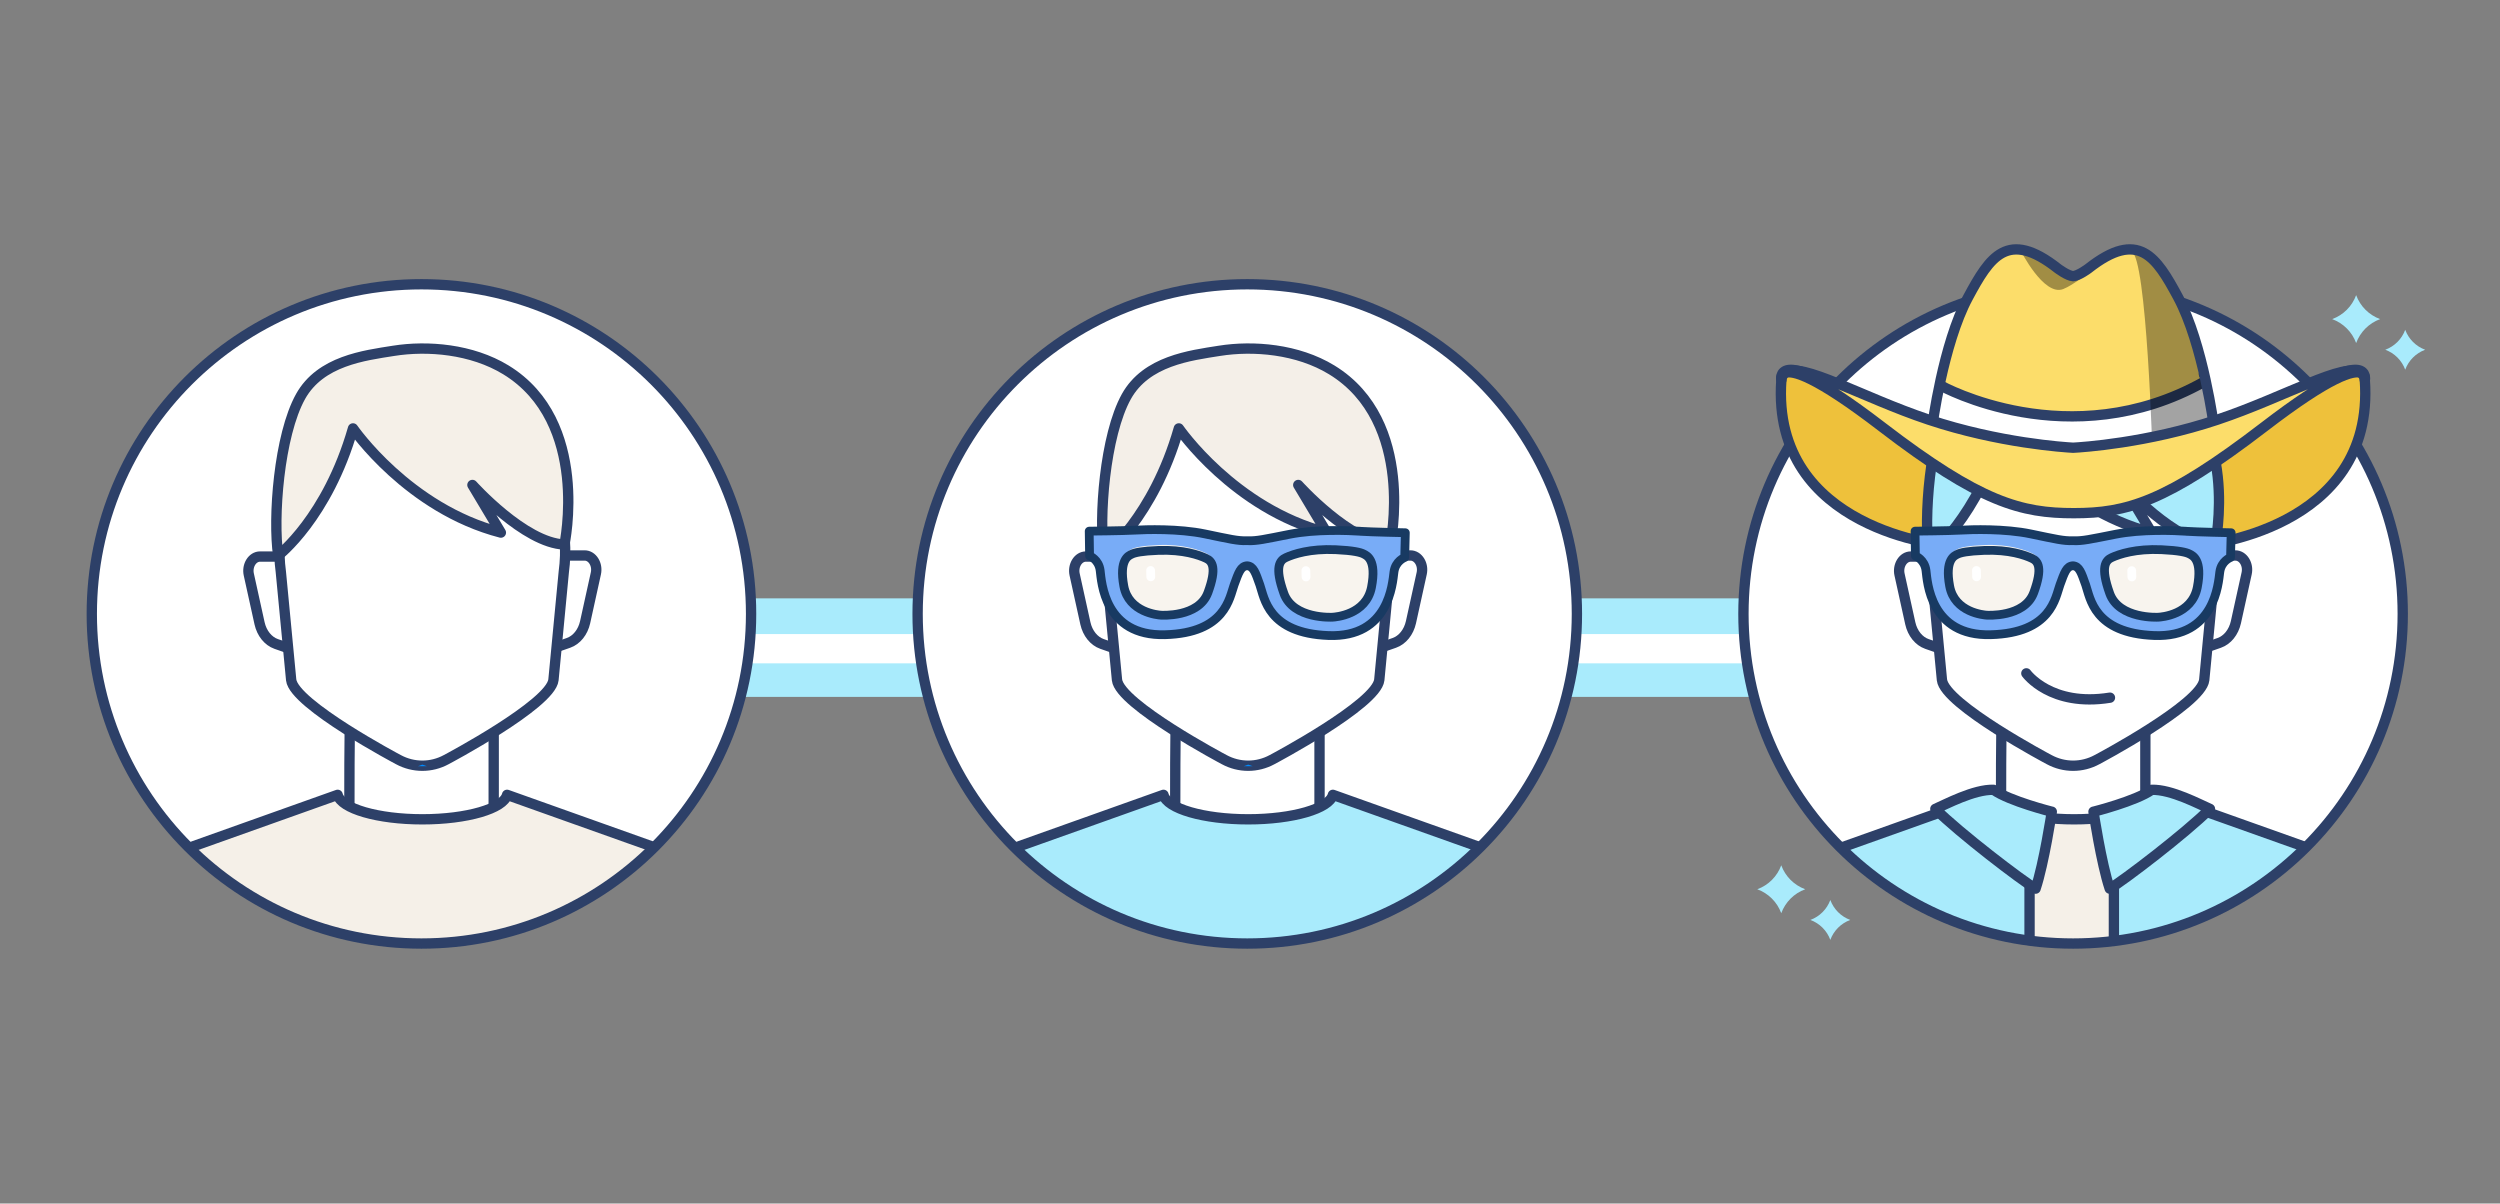 <?xml version="1.0" encoding="UTF-8"?>
<svg xmlns="http://www.w3.org/2000/svg" xmlns:xlink="http://www.w3.org/1999/xlink" viewBox="0 0 484 233">
  <rect x="0" y="0" width="484" height="233" fill="#808080" stroke="none"/>
  <defs>
    <style>
      .cls-1, .cls-2, .cls-3, .cls-4 {
        fill: none;
      }

      .cls-2, .cls-5, .cls-6, .cls-7, .cls-8, .cls-9, .cls-10, .cls-3, .cls-11, .cls-4 {
        stroke-linecap: round;
        stroke-linejoin: round;
      }

      .cls-2, .cls-3, .cls-11 {
        stroke-width: 1.7px;
      }

      .cls-2, .cls-11 {
        stroke: #183a62;
      }

      .cls-5, .cls-6, .cls-7, .cls-8, .cls-9, .cls-10, .cls-4 {
        stroke: #2d4068;
        stroke-width: 2px;
      }

      .cls-5, .cls-12 {
        fill: #fcdd6a;
      }

      .cls-6, .cls-13 {
        fill: #fff;
      }

      .cls-7 {
        fill: #f4efe8;
      }

      .cls-14 {
        fill: #008bff;
      }

      .cls-8 {
        fill: #eec13b;
      }

      .cls-15 {
        isolation: isolate;
      }

      .cls-9, .cls-16 {
        fill: #a9ebfc;
      }

      .cls-17 {
        clip-path: url(#clippath-4);
      }

      .cls-18 {
        clip-path: url(#clippath-2);
      }

      .cls-19 {
        clip-path: url(#clippath-7);
      }

      .cls-20 {
        clip-path: url(#clippath-6);
      }

      .cls-10 {
        fill: #f5f0e8;
      }

      .cls-3 {
        stroke: #fff;
      }

      .cls-11 {
        fill: #78acf7;
      }

      .cls-21 {
        fill: #f8f4ee;
      }

      .cls-22 {
        fill: #a9ebfc;
      }

      .cls-23 {
        mix-blend-mode: overlay;
        opacity: .36;
      }

      .cls-24 {
        clip-path: url(#clippath);
      }
    </style>
    <clipPath id="clippath">
      <circle class="cls-6" cx="81.59" cy="118.85" r="63.82"/>
    </clipPath>
    <clipPath id="clippath-2">
      <circle class="cls-6" cx="241.47" cy="118.85" r="63.82"/>
    </clipPath>
    <clipPath id="clippath-4">
      <circle class="cls-1" cx="401.35" cy="118.85" r="63.82"/>
    </clipPath>
    <clipPath id="clippath-6">
      <path class="cls-9" d="M417.94,153.88c-.66,2.65-7.75,4.74-16.4,4.74s-15.74-2.09-16.4-4.74l-46.98,16.74,24.21,36.55h78.34l24.21-36.55-46.98-16.74Z"/>
    </clipPath>
    <clipPath id="clippath-7">
      <path class="cls-5" d="M421.68,57.56c-4.22-7.85-7.65-13.23-17.38-5.57,0,0-1.87,1.4-2.95,1.48-1.08-.07-2.95-1.48-2.95-1.48-9.73-7.66-13.16-2.28-17.38,5.57-4.87,9.05-6.95,25.07-6.95,25.07,1.29,7.77,24.2,8.19,27.11,8.21h0s.07,0,.17,0c.1,0,.17,0,.17,0h0c2.91-.02,25.82-.44,27.11-8.21,0,0-2.09-16.02-6.95-25.07Z"/>
    </clipPath>
  </defs>
  <g class="cls-15">
    <g id="Layer_2">
      <g>
        <g>
          <path class="cls-16" d="M376.64,134.87H111.96c-6.59,0-11.93-4.25-11.93-9.49s5.34-9.49,11.93-9.49h264.68c6.59,0,11.93,4.25,11.93,9.49s-5.34,9.49-11.93,9.49Z"/>
          <path class="cls-16" d="M376.64,134.87H111.96c-6.59,0-11.93-4.25-11.93-9.49s5.34-9.49,11.93-9.49h264.68c6.59,0,11.93,4.25,11.93,9.49s-5.34,9.49-11.93,9.49Z"/>
        </g>
        <path class="cls-13" d="M374.22,128.42H109.55c-3.29,0-5.96-1.27-5.96-2.83s2.67-2.83,5.96-2.83h264.68c3.29,0,5.96,1.27,5.96,2.83s-2.67,2.83-5.96,2.83Z"/>
        <g>
          <circle class="cls-13" cx="81.59" cy="118.85" r="63.82"/>
          <g class="cls-24">
            <g>
              <path class="cls-13" d="M95.58,159.19s-12.45,6.96-27.83,0c-.25-.11,0-22.68,0-22.68h27.83v22.68Z"/>
              <path class="cls-4" d="M95.58,159.19s-12.45,6.96-27.83,0c-.25-.11,0-22.68,0-22.68h27.83v22.68Z"/>
            </g>
            <g>
              <g>
                <path class="cls-6" d="M109.06,107.54h4.13c1.48,0,2.56,1.73,2.17,3.48l-2.08,9.44c-.43,1.93-1.65,3.45-3.22,4l-2.64.92"/>
                <path class="cls-6" d="M54.47,107.75h-4.13c-1.48,0-2.56,1.73-2.17,3.48l2.08,9.44c.43,1.93,1.65,3.45,3.22,4l2.64.92"/>
              </g>
              <path class="cls-6" d="M81.76,78.39c-.38,0-.76,0-1.14.01-16.29.37-28.51,15.61-26.25,32.32l2,20.91c.53,4.74,20.75,15.43,20.75,15.43,2.91,1.58,6.38,1.58,9.28,0,0,0,20.22-10.69,20.75-15.43l2-20.91c2.26-16.69-9.93-31.88-26.2-32.32-.39-.01-.79-.02-1.19-.02Z"/>
              <path class="cls-10" d="M68.34,82.94s10.66,15.51,28.63,20.17l-5.51-9.22s10.07,11.25,17.81,11.53c0,0,5.11-23.78-11.34-33.82-6.61-4.03-15.14-4.73-21.74-3.68-5.67.9-14.14,1.93-18,8.84-4.2,7.55-5.38,23.54-4.33,30.79,0,0,9.52-7.31,14.48-24.6"/>
            </g>
            <g>
              <path class="cls-14" d="M81.77,148.33c.29,0,.57,0,.85,0l-.85-.3-.85.3c.28,0,.57,0,.85,0Z"/>
              <path class="cls-10" d="M98.17,153.88c-.66,2.65-7.75,4.74-16.4,4.74s-15.74-2.09-16.4-4.74l-46.98,16.74,24.21,36.55h78.34l24.21-36.55-46.98-16.74Z"/>
            </g>
          </g>
          <circle class="cls-4" cx="81.59" cy="118.85" r="63.82"/>
        </g>
        <g>
          <g>
            <circle class="cls-13" cx="241.47" cy="118.85" r="63.82"/>
            <g class="cls-18">
              <g>
                <path class="cls-13" d="M255.46,159.19s-12.45,6.96-27.83,0c-.25-.11,0-22.68,0-22.68h27.83v22.68Z"/>
                <path class="cls-4" d="M255.46,159.19s-12.45,6.96-27.83,0c-.25-.11,0-22.68,0-22.68h27.83v22.68Z"/>
              </g>
              <g>
                <g>
                  <path class="cls-6" d="M268.94,107.54h4.13c1.48,0,2.56,1.73,2.17,3.48l-2.08,9.44c-.43,1.93-1.65,3.45-3.22,4l-2.64.92"/>
                  <path class="cls-6" d="M214.35,107.75h-4.13c-1.48,0-2.56,1.73-2.17,3.48l2.08,9.44c.43,1.93,1.65,3.45,3.22,4l2.64.92"/>
                </g>
                <path class="cls-6" d="M241.64,78.39c-.38,0-.76,0-1.14.01-16.29.37-28.51,15.61-26.25,32.32l2,20.91c.53,4.74,20.75,15.43,20.75,15.43,2.91,1.58,6.38,1.58,9.28,0,0,0,20.22-10.69,20.75-15.43l2-20.91c2.26-16.69-9.93-31.88-26.2-32.32-.39-.01-.79-.02-1.19-.02Z"/>
                <path class="cls-7" d="M228.22,82.94s10.66,15.51,28.63,20.17l-5.51-9.22s10.07,11.25,17.81,11.53c0,0,5.11-23.78-11.34-33.82-6.61-4.03-15.14-4.73-21.74-3.68-5.67.9-14.14,1.93-18,8.84-4.2,7.55-5.38,23.54-4.33,30.79,0,0,9.52-7.31,14.48-24.6"/>
              </g>
              <g>
                <path class="cls-14" d="M241.65,148.33c.29,0,.57,0,.85,0l-.85-.3-.85.3c.28,0,.57,0,.85,0Z"/>
                <path class="cls-9" d="M258.05,153.88c-.66,2.65-7.75,4.74-16.4,4.74s-15.74-2.09-16.4-4.74l-46.98,16.74,24.21,36.55h78.34l24.21-36.55-46.98-16.74Z"/>
              </g>
            </g>
            <circle class="cls-4" cx="241.47" cy="118.85" r="63.82"/>
          </g>
          <g>
            <path class="cls-1" d="M271.95,107.92s-1.79.65-2.08,2.81c-.29,2.16-.91,12.74-12.66,12.3-11.75-.44-12.42-7.3-13.3-9.8-.85-2.4-1.23-3.61-2.47-3.71-1.24.08-1.64,1.29-2.51,3.68-.9,2.49-1.64,9.35-13.4,9.67-11.75.32-12.26-10.26-12.54-12.43-.27-2.16-2.05-2.83-2.05-2.83l-.07-4.79s6.53-.06,8.75-.19c2.21-.13,8.61-.33,13.67.73,4.9,1.02,6.34,1.37,8.08,1.32h0s.06,0,.1,0c.03,0,.06,0,.09,0h0c1.74.08,3.19-.26,8.09-1.23,5.08-1.01,11.47-.74,13.68-.59,2.21.15,8.74.28,8.74.28l-.12,4.79"/>
            <path class="cls-11" d="M263.33,102.85c-2.21-.15-8.6-.42-13.68.59-4.91.97-6.35,1.31-8.09,1.24h0s-.06,0-.09,0c-.03,0-.06,0-.1,0h0c-1.74.06-3.18-.29-8.08-1.31-5.07-1.06-11.47-.86-13.67-.73-2.21.13-8.75.19-8.75.19l.07,4.79s1.78.67,2.05,2.83c.27,2.16.78,12.74,12.54,12.43,11.75-.32,12.49-7.18,13.4-9.67.87-2.39,1.27-3.6,2.51-3.68,1.24.09,1.62,1.31,2.47,3.71.88,2.5,1.55,9.36,13.3,9.8,11.75.43,12.37-10.14,12.66-12.3.29-2.16,2.08-2.81,2.08-2.81l.12-4.79s-6.53-.13-8.74-.28Z"/>
            <path class="cls-21" d="M248.66,107.34c1.44-.67,4.67-1.78,9.71-1.55,3.41.16,4.85.52,5.45.84.61.32,2.57,1.11,1.52,6.57-1.05,5.46-7.04,5.89-7.6,5.92,0,0-7.66.46-9.49-4.73-1.83-5.19-.82-6.49.42-7.06"/>
            <path class="cls-21" d="M233.63,107.16c-1.38-.68-4.46-1.83-9.31-1.64-3.27.13-4.66.47-5.24.79-.58.32-2.48,1.09-1.52,6.56.95,5.47,6.7,5.96,7.25,6,0,0,7.35.53,9.16-4.64,1.81-5.17.85-6.48-.33-7.06"/>
            <path class="cls-3" d="M222.79,111.67s-.07-2.79,0,0"/>
            <path class="cls-3" d="M252.85,111.7s-.07-2.79,0,0"/>
            <path class="cls-2" d="M233.85,114.74c-1.79,4.86-9.09,4.36-9.09,4.36-.54-.04-6.25-.5-7.19-5.64-.95-5.14.93-5.87,1.51-6.16.58-.3,1.95-.62,5.2-.74,4.81-.17,7.87.9,9.24,1.55,1.17.55,2.12,1.78.33,6.64"/>
            <path class="cls-2" d="M248.55,114.85c-1.82-5.08-.81-6.36.41-6.91,1.43-.65,4.64-1.75,9.64-1.52,3.39.16,4.81.51,5.41.83.6.32,2.55,1.09,1.51,6.44-1.04,5.35-6.99,5.77-7.55,5.8,0,0-7.61.45-9.42-4.63"/>
          </g>
        </g>
        <g>
          <circle class="cls-13" cx="401.35" cy="118.85" r="63.82"/>
          <g class="cls-17">
            <g>
              <path class="cls-13" d="M415.34,159.19s-12.45,6.96-27.83,0c-.25-.11,0-22.68,0-22.68h27.83v22.68Z"/>
              <path class="cls-4" d="M415.34,159.19s-12.45,6.96-27.83,0c-.25-.11,0-22.68,0-22.68h27.83v22.68Z"/>
            </g>
            <g>
              <path class="cls-14" d="M401.53,148.33c.29,0,.57,0,.85,0l-.85-.3-.85.3c.28,0,.57,0,.85,0Z"/>
              <g>
                <path class="cls-16" d="M417.94,153.88c-.66,2.65-7.75,4.74-16.4,4.74s-15.74-2.09-16.4-4.74l-46.98,16.74,24.21,36.55h78.34l24.21-36.55-46.98-16.74Z"/>
                <g class="cls-20">
                  <rect class="cls-10" x="392.92" y="157.86" width="16.33" height="50.47"/>
                </g>
                <path class="cls-4" d="M417.94,153.88c-.66,2.65-7.75,4.74-16.4,4.74s-15.74-2.09-16.4-4.74l-46.98,16.74,24.21,36.55h78.34l24.21-36.55-46.98-16.74Z"/>
              </g>
            </g>
            <path class="cls-9" d="M397.23,157.15s-8.18-2.05-11.27-4.24c-3.77-.14-9.37,2.87-11.28,3.69,4.65,4.65,16.81,13.94,19.41,15.44,1.64-4.92,3.14-14.9,3.14-14.9Z"/>
            <path class="cls-9" d="M405.3,157.15s8.18-2.05,11.27-4.24c3.77-.14,9.37,2.87,11.28,3.69-4.65,4.65-16.81,13.94-19.41,15.44-1.64-4.92-3.14-14.9-3.14-14.9Z"/>
          </g>
          <circle class="cls-4" cx="401.35" cy="118.85" r="63.82"/>
          <path class="cls-8" d="M457.83,73.58s1.48-6.97-15.94,5.22c-16.59,11.6-38.47,18.05-40.54,18.64-2.07-.59-23.95-7.03-40.54-18.64-17.42-12.19-15.94-5.22-15.94-5.22-2.09,29.25,31.98,32.04,31.98,32.04l24.33,2.84v.04l.17-.02.17.02v-.04l24.33-2.84s34.06-2.79,31.98-32.04Z"/>
          <g>
            <g>
              <path class="cls-6" d="M428.65,107.54h4.13c1.48,0,2.56,1.73,2.17,3.48l-2.08,9.44c-.43,1.93-1.65,3.45-3.22,4l-2.64.92"/>
              <path class="cls-6" d="M374.05,107.75h-4.13c-1.48,0-2.56,1.73-2.17,3.48l2.08,9.44c.43,1.93,1.65,3.45,3.22,4l2.64.92"/>
            </g>
            <path class="cls-6" d="M401.35,78.39c-.38,0-.76,0-1.14.01-16.29.37-28.51,15.61-26.25,32.32l2,20.91c.53,4.74,20.75,15.43,20.75,15.43,2.91,1.58,6.38,1.58,9.28,0,0,0,20.22-10.69,20.75-15.43l2-20.91c2.26-16.69-9.93-31.88-26.2-32.32-.39-.01-.79-.02-1.19-.02Z"/>
            <path class="cls-9" d="M387.92,82.94s10.66,15.51,28.63,20.17l-5.51-9.22s10.07,11.25,17.81,11.53c0,0,5.11-23.78-11.34-33.82-6.61-4.03-15.14-4.73-21.74-3.68-5.67.9-14.14,1.93-18,8.84-4.2,7.55-5.38,23.54-4.33,30.79,0,0,9.52-7.31,14.48-24.6"/>
          </g>
          <g>
            <path class="cls-12" d="M421.68,57.56c-4.22-7.85-7.65-13.23-17.38-5.57,0,0-1.87,1.4-2.95,1.48-1.08-.07-2.95-1.48-2.95-1.48-9.73-7.66-13.16-2.28-17.38,5.57-4.87,9.05-6.95,25.07-6.95,25.07,1.29,7.77,24.2,8.19,27.11,8.21h0s.07,0,.17,0c.1,0,.17,0,.17,0h0c2.91-.02,25.82-.44,27.11-8.21,0,0-2.09-16.02-6.95-25.07Z"/>
            <g class="cls-19">
              <path class="cls-6" d="M375.79,74.68s24.85,13.83,50.89-.75c26.04-14.58,0-1.49,0-1.49l4.46,3.55,1.92,15.14s-24.57,9.34-63.08-3.08l5.82-15.61"/>
              <path class="cls-23" d="M391.16,48.43s4.52,9.03,8.28,7.53,10.19-8.2,13.19-7.3c2.99.9,4.12,39.66,4.12,40.41s14.33-5.97,14.33-5.97l1.1-20-11.29-25.59-19.53,15.95"/>
            </g>
            <path class="cls-4" d="M421.68,57.56c-4.22-7.85-7.65-13.23-17.38-5.57,0,0-1.87,1.4-2.95,1.48-1.08-.07-2.95-1.48-2.95-1.48-9.73-7.66-13.16-2.28-17.38,5.57-4.87,9.05-6.95,25.07-6.95,25.07,1.29,7.77,24.2,8.19,27.11,8.21h0s.07,0,.17,0c.1,0,.17,0,.17,0h0c2.91-.02,25.82-.44,27.11-8.21,0,0-2.09-16.02-6.95-25.07Z"/>
          </g>
          <g>
            <path class="cls-1" d="M431.84,107.92s-1.79.65-2.08,2.81c-.29,2.16-.91,12.74-12.66,12.3-11.75-.44-12.42-7.3-13.3-9.8-.85-2.4-1.23-3.61-2.47-3.71-1.24.08-1.64,1.29-2.51,3.68-.9,2.49-1.64,9.35-13.4,9.67-11.75.32-12.26-10.26-12.54-12.43-.27-2.16-2.05-2.83-2.05-2.83l-.07-4.79s6.53-.06,8.75-.19c2.21-.13,8.61-.33,13.67.73,4.9,1.02,6.34,1.37,8.08,1.32h0s.06,0,.1,0c.03,0,.06,0,.09,0h0c1.74.08,3.19-.26,8.09-1.23,5.08-1.01,11.47-.74,13.68-.59,2.21.15,8.74.28,8.74.28l-.12,4.79"/>
            <path class="cls-11" d="M423.21,102.85c-2.21-.15-8.6-.42-13.68.59-4.91.97-6.35,1.31-8.09,1.24h0s-.06,0-.09,0c-.03,0-.06,0-.1,0h0c-1.74.06-3.18-.29-8.08-1.31-5.07-1.06-11.47-.86-13.67-.73-2.21.13-8.75.19-8.75.19l.07,4.79s1.78.67,2.05,2.83c.27,2.16.78,12.74,12.54,12.43,11.75-.32,12.49-7.18,13.4-9.67.87-2.39,1.27-3.6,2.51-3.68,1.24.09,1.62,1.31,2.47,3.71.88,2.5,1.55,9.36,13.3,9.8,11.75.43,12.37-10.14,12.66-12.3.29-2.16,2.08-2.81,2.08-2.81l.12-4.79s-6.53-.13-8.74-.28Z"/>
            <path class="cls-21" d="M408.54,107.34c1.44-.67,4.67-1.78,9.71-1.55,3.41.16,4.85.52,5.45.84.61.32,2.57,1.11,1.52,6.57-1.05,5.46-7.04,5.89-7.6,5.92,0,0-7.66.46-9.49-4.73-1.83-5.19-.82-6.49.42-7.06"/>
            <path class="cls-21" d="M393.52,107.16c-1.38-.68-4.46-1.83-9.31-1.64-3.27.13-4.66.47-5.24.79-.58.32-2.48,1.09-1.52,6.56.95,5.47,6.7,5.96,7.25,6,0,0,7.35.53,9.16-4.64,1.81-5.17.85-6.48-.33-7.06"/>
            <path class="cls-3" d="M382.67,111.67s-.07-2.79,0,0"/>
            <path class="cls-3" d="M412.73,111.7s-.07-2.79,0,0"/>
            <path class="cls-2" d="M393.73,114.74c-1.79,4.86-9.09,4.36-9.09,4.36-.54-.04-6.25-.5-7.19-5.64-.95-5.14.93-5.87,1.51-6.16.58-.3,1.95-.62,5.2-.74,4.81-.17,7.87.9,9.24,1.55,1.17.55,2.12,1.78.33,6.64"/>
            <path class="cls-2" d="M408.43,114.85c-1.82-5.08-.81-6.36.41-6.91,1.43-.65,4.64-1.75,9.64-1.52,3.39.16,4.81.51,5.41.83.6.32,2.55,1.09,1.51,6.44-1.04,5.35-6.99,5.77-7.55,5.8,0,0-7.61.45-9.42-4.63"/>
          </g>
          <path class="cls-4" d="M392.3,130.36s4.71,6.56,16.19,4.71"/>
          <g>
            <path class="cls-5" d="M344.87,73.58c.08-.63.33-1.08.71-1.38-.91.36-.71,1.38-.71,1.38Z"/>
            <path class="cls-5" d="M457.12,72.21c.39.3.63.74.71,1.38,0,0,.2-1.01-.71-1.38Z"/>
            <path class="cls-5" d="M429.33,81.24c-13.64,4.56-26.37,5.36-27.98,5.44-1.61-.09-14.34-.89-27.98-5.44-12.94-4.32-24.78-11.37-27.79-9.04,1.48-.59,5.86.53,18.75,10.43,19.11,14.67,27,16.73,37.19,16.72,10.11-.01,17.74-2.05,36.84-16.72,12.89-9.9,17.28-11.02,18.75-10.43-3.01-2.33-14.85,4.72-27.79,9.04Z"/>
          </g>
        </g>
        <g>
          <path class="cls-22" d="M456.15,66.42h0c.79-2.15,2.48-3.85,4.64-4.64h0c-2.15-.79-3.85-2.48-4.64-4.64h0c-.79,2.16-2.48,3.85-4.64,4.64h0c2.15.79,3.85,2.48,4.64,4.64h0Z"/>
          <path class="cls-22" d="M465.65,71.57h0c.66-1.79,2.07-3.2,3.86-3.86h0c-1.79-.66-3.2-2.07-3.86-3.86h0c-.66,1.79-2.07,3.2-3.86,3.86h0c1.79.66,3.2,2.07,3.86,3.86h0Z"/>
        </g>
        <g>
          <path class="cls-22" d="M344.85,176.8h0c.79-2.15,2.48-3.85,4.64-4.64h0c-2.15-.79-3.85-2.48-4.64-4.64h0c-.79,2.16-2.48,3.85-4.64,4.64h0c2.15.79,3.85,2.48,4.64,4.64h0Z"/>
          <path class="cls-22" d="M354.35,181.96h0c.66-1.79,2.07-3.2,3.86-3.86h0c-1.79-.66-3.2-2.07-3.86-3.86h0c-.66,1.79-2.07,3.2-3.86,3.86h0c1.79.66,3.2,2.07,3.86,3.86h0Z"/>
        </g>
      </g>
    </g>
  </g>
</svg>